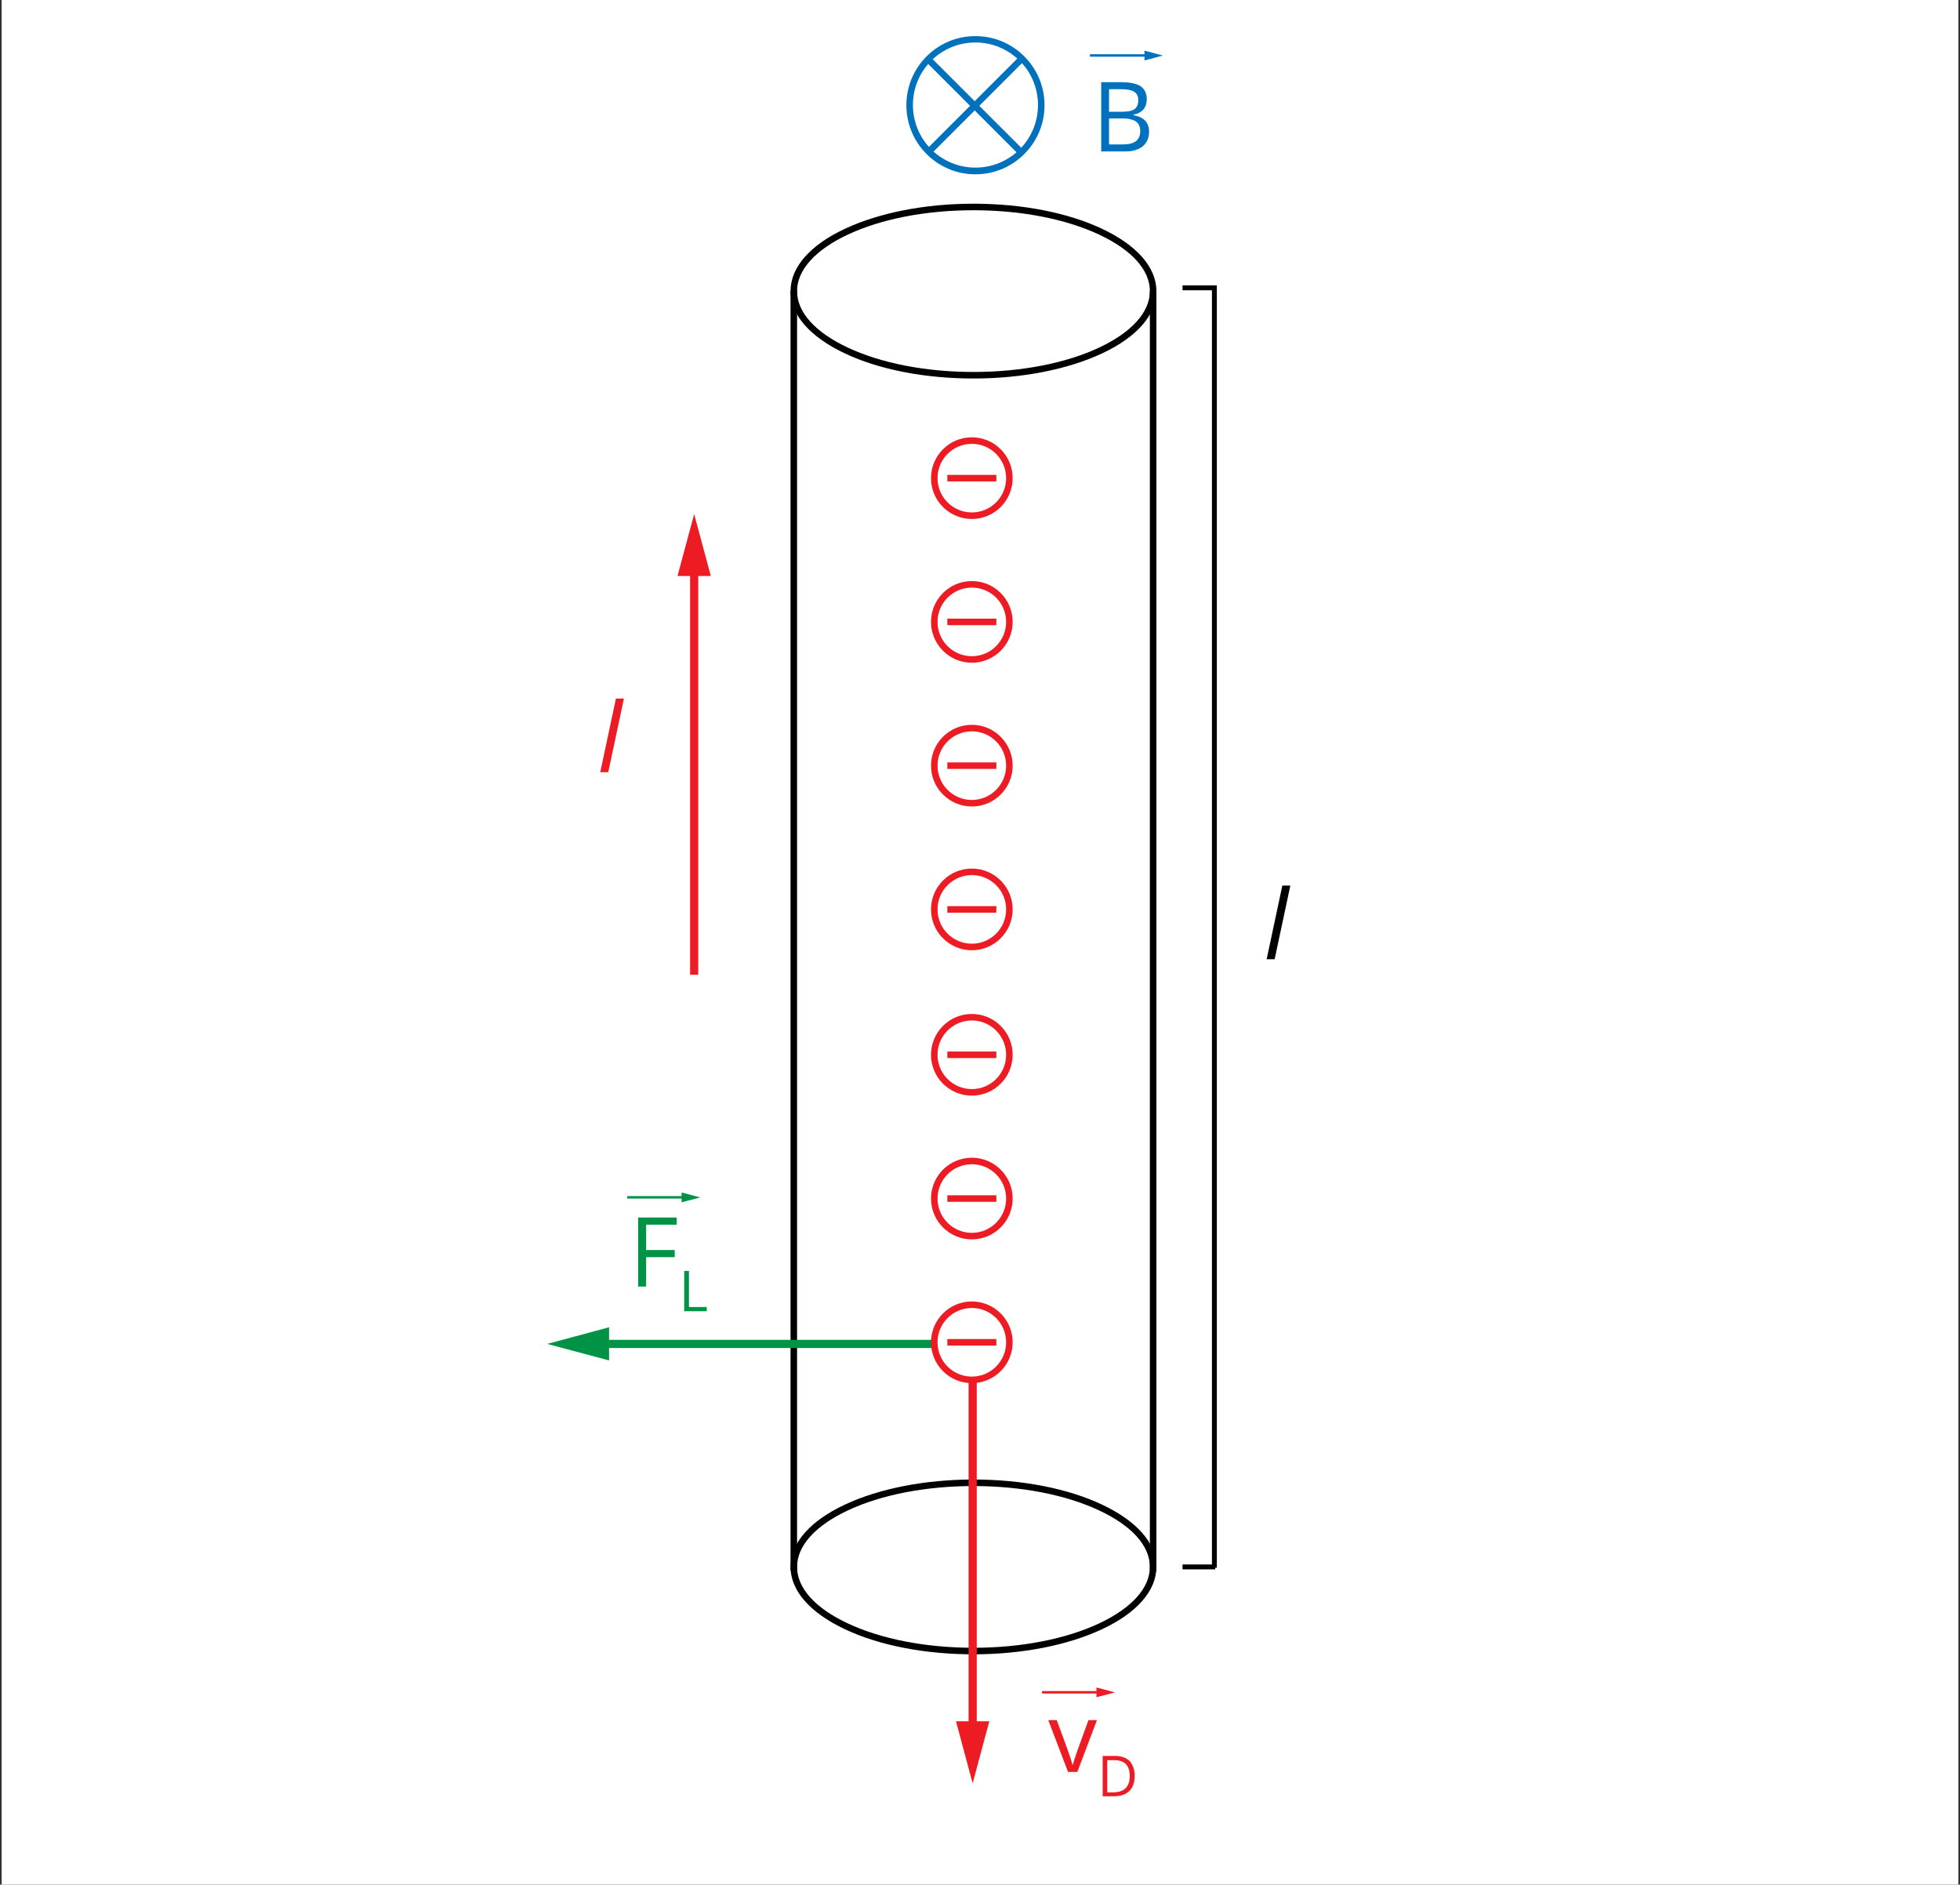 <?xml version="1.0" encoding="utf-8"?>
<!-- Generator: Adobe Illustrator 25.2.1, SVG Export Plug-In . SVG Version: 6.00 Build 0)  -->
<svg version="1.1" xmlns="http://www.w3.org/2000/svg" xmlns:xlink="http://www.w3.org/1999/xlink" x="0px" y="0px"
	 viewBox="0 0 1200 1153.7" style="enable-background:new 0 0 1200 1153.7;" xml:space="preserve">
<rect x="0" y="0" width="1200" height="1153.7" fill="#333333" stroke="none"/>
<style type="text/css">
	.st0{fill:#FFFFFF;}
	.st1{fill:#ED1C24;}
	.st2{fill:#009245;}
	.st3{fill:#0071BC;}
</style>
<g id="bg">
	<rect x="1" y="-0.3" class="st0" width="1198" height="1154"/>
</g>
<g id="Layer_5">
	<path d="M596,1012.7c-29.7,0-57.6-5.4-78.6-15.3c-21.5-10.1-33.4-23.7-33.4-38.2s11.9-28.2,33.4-38.2c21-9.8,49-15.3,78.6-15.3
		s57.6,5.4,78.6,15.3c21.5,10.1,33.4,23.7,33.4,38.2s-11.9,28.2-33.4,38.2C653.6,1007.2,625.7,1012.7,596,1012.7z M596,909.7
		c-29.1,0-56.4,5.3-76.9,14.9c-20,9.4-31.1,21.7-31.1,34.6s11,25.2,31.1,34.6c20.5,9.6,47.8,14.9,76.9,14.9
		c29.1,0,56.4-5.3,76.9-14.9c20-9.4,31.1-21.7,31.1-34.6s-11-25.2-31.1-34.6C652.4,915,625.1,909.7,596,909.7z"/>
	<path d="M596,231.7c-29.7,0-57.6-5.4-78.6-15.3c-21.5-10.1-33.4-23.7-33.4-38.2s11.9-28.2,33.4-38.2c21-9.8,49-15.3,78.6-15.3
		s57.6,5.4,78.6,15.3c21.5,10.1,33.4,23.7,33.4,38.2s-11.9,28.2-33.4,38.2C653.6,226.2,625.7,231.7,596,231.7z M596,128.7
		c-29.1,0-56.4,5.3-76.9,14.9c-20,9.4-31.1,21.7-31.1,34.6s11,25.2,31.1,34.6c20.5,9.6,47.8,14.9,76.9,14.9
		c29.1,0,56.4-5.3,76.9-14.9c20-9.4,31.1-21.7,31.1-34.6s-11-25.2-31.1-34.6C652.4,134,625.1,128.7,596,128.7z"/>
	<path d="M486,962.7c-1.1,0-2-0.9-2-2v-782c0-1.1,0.9-2,2-2s2,0.9,2,2v782C488,961.8,487.1,962.7,486,962.7z"/>
	<path d="M706,962.7c-1.1,0-2-0.9-2-2v-782c0-1.1,0.9-2,2-2s2,0.9,2,2v782C708,961.8,707.1,962.7,706,962.7z"/>
	<g>
		<rect x="422.5" y="345.7" class="st1" width="5" height="251"/>
		<g>
			<polygon class="st1" points="435.2,352.6 425,314.7 414.8,352.6 			"/>
		</g>
	</g>
	<g>
		<rect x="593" y="844.7" class="st1" width="5" height="216"/>
		<g>
			<polygon class="st1" points="585.3,1053.7 595.5,1091.7 605.7,1053.7 			"/>
		</g>
	</g>
	<g>
		<rect x="366" y="820.2" class="st2" width="205" height="5"/>
		<g>
			<polygon class="st2" points="372.9,812.5 335,822.7 372.9,832.8 			"/>
		</g>
	</g>
	<rect x="724" y="174.7" width="20" height="3"/>
	<rect x="724" y="957.7" width="20" height="3"/>
	<rect x="742" y="174.7" width="3" height="785"/>
	<g>
		<rect x="384" y="732.2" class="st2" width="35.4" height="1.5"/>
		<g>
			<polygon class="st2" points="417.3,736 428.7,733 417.3,730 			"/>
		</g>
	</g>
	<g>
		<path class="st2" d="M395.6,787.6h-4.9v-42.3h23.6v4.4h-18.7v15.5h17.5v4.4h-17.5V787.6z"/>
		<path class="st2" d="M418.9,802.7v-24.7h2.9v22.1h10.9v2.6H418.9z"/>
	</g>
	<g>
		<rect x="638" y="1035.2" class="st1" width="35.4" height="1.5"/>
		<g>
			<polygon class="st1" points="671.3,1039 682.6,1036 671.3,1033 			"/>
		</g>
	</g>
	<g>
		<path class="st1" d="M653.9,1084.7l-12.1-31.7l5.2,0l6.9,18.8c1.5,4.4,2.5,7.3,2.7,8.6l0.2,0c0.2-1,0.9-3.1,2-6.4s3.7-10.2,7.6-21
			l5.2,0l-12,31.7L653.9,1084.7z"/>
		<path class="st1" d="M694.7,1087.1c0,4.1-1.1,7.2-3.3,9.3c-2.2,2.2-5.4,3.2-9.5,3.2l-6.8,0l0-24.7l7.6,0c3.8,0,6.8,1.1,9,3.2
			C693.6,1080.4,694.7,1083.3,694.7,1087.1z M691.7,1087.2c0-3.2-0.8-5.6-2.4-7.3c-1.6-1.6-4-2.4-7.2-2.4l-4.2,0l0,19.7l3.5,0
			c3.4,0,6-0.8,7.7-2.5C690.8,1093,691.7,1090.5,691.7,1087.2z"/>
	</g>
	<g>
		<path d="M780.4,587.2h-4.9l9.6-45.1h4.9L780.4,587.2z"/>
	</g>
	<g>
		<path class="st1" d="M372.4,472.7h-4.9l9.6-45.1h4.9L372.4,472.7z"/>
	</g>
</g>
<g id="Layer_4">
	<g>
		<g>
			<circle class="st0" cx="595" cy="292.7" r="23"/>
			<path class="st1" d="M595,317.7c-13.8,0-25-11.2-25-25s11.2-25,25-25s25,11.2,25,25S608.8,317.7,595,317.7z M595,271.7
				c-11.6,0-21,9.4-21,21s9.4,21,21,21c11.6,0,21-9.4,21-21S606.6,271.7,595,271.7z"/>
		</g>
		<rect x="580" y="290.7" class="st1" width="30" height="4"/>
	</g>
	<g>
		<g>
			<circle class="st0" cx="595" cy="380.7" r="23"/>
			<path class="st1" d="M595,405.7c-13.8,0-25-11.2-25-25s11.2-25,25-25s25,11.2,25,25S608.8,405.7,595,405.7z M595,359.7
				c-11.6,0-21,9.4-21,21s9.4,21,21,21c11.6,0,21-9.4,21-21S606.6,359.7,595,359.7z"/>
		</g>
		<rect x="580" y="378.7" class="st1" width="30" height="4"/>
	</g>
	<g>
		<g>
			<circle class="st0" cx="595" cy="468.7" r="23"/>
			<path class="st1" d="M595,493.7c-13.8,0-25-11.2-25-25s11.2-25,25-25s25,11.2,25,25S608.8,493.7,595,493.7z M595,447.7
				c-11.6,0-21,9.4-21,21s9.4,21,21,21c11.6,0,21-9.4,21-21S606.6,447.7,595,447.7z"/>
		</g>
		<rect x="580" y="466.7" class="st1" width="30" height="4"/>
	</g>
	<g>
		<g>
			<circle class="st0" cx="595" cy="556.7" r="23"/>
			<path class="st1" d="M595,581.7c-13.8,0-25-11.2-25-25s11.2-25,25-25s25,11.2,25,25S608.8,581.7,595,581.7z M595,535.7
				c-11.6,0-21,9.4-21,21s9.4,21,21,21c11.6,0,21-9.4,21-21S606.6,535.7,595,535.7z"/>
		</g>
		<rect x="580" y="554.7" class="st1" width="30" height="4"/>
	</g>
	<g>
		<g>
			<circle class="st0" cx="595" cy="645.7" r="23"/>
			<path class="st1" d="M595,670.7c-13.8,0-25-11.2-25-25s11.2-25,25-25s25,11.2,25,25S608.8,670.7,595,670.7z M595,624.7
				c-11.6,0-21,9.4-21,21s9.4,21,21,21c11.6,0,21-9.4,21-21S606.6,624.7,595,624.7z"/>
		</g>
		<rect x="580" y="643.7" class="st1" width="30" height="4"/>
	</g>
	<g>
		<g>
			<circle class="st0" cx="595" cy="733.7" r="23"/>
			<path class="st1" d="M595,758.7c-13.8,0-25-11.2-25-25s11.2-25,25-25s25,11.2,25,25S608.8,758.7,595,758.7z M595,712.7
				c-11.6,0-21,9.4-21,21s9.4,21,21,21c11.6,0,21-9.4,21-21S606.6,712.7,595,712.7z"/>
		</g>
		<rect x="580" y="731.7" class="st1" width="30" height="4"/>
	</g>
	<g>
		<g>
			<circle class="st0" cx="595" cy="821.7" r="23"/>
			<path class="st1" d="M595,846.7c-13.8,0-25-11.2-25-25s11.2-25,25-25s25,11.2,25,25S608.8,846.7,595,846.7z M595,800.7
				c-11.6,0-21,9.4-21,21s9.4,21,21,21c11.6,0,21-9.4,21-21S606.6,800.7,595,800.7z"/>
		</g>
		<rect x="580" y="819.7" class="st1" width="30" height="4"/>
	</g>
	<g>
		<g>
			<rect x="667.3" y="33.2" class="st3" width="35.4" height="1.5"/>
			<g>
				<polygon class="st3" points="700.7,37 712,34 700.7,31 				"/>
			</g>
		</g>
		<g>
			<path class="st3" d="M674.1,50.3h12c5.6,0,9.7,0.8,12.2,2.5c2.5,1.7,3.8,4.3,3.8,8c0,2.5-0.7,4.6-2.1,6.2
				c-1.4,1.6-3.4,2.7-6.1,3.2v0.3c6.4,1.1,9.6,4.5,9.6,10.1c0,3.8-1.3,6.7-3.8,8.9c-2.6,2.1-6.1,3.2-10.7,3.2h-14.8V50.3z M679,68.4
				h8.1c3.5,0,6-0.5,7.5-1.6c1.5-1.1,2.3-2.9,2.3-5.5c0-2.4-0.8-4.1-2.5-5.1c-1.7-1.1-4.4-1.6-8.1-1.6H679V68.4z M679,72.6v15.8h8.8
				c3.4,0,6-0.7,7.7-2s2.6-3.4,2.6-6.2c0-2.6-0.9-4.6-2.6-5.8c-1.8-1.2-4.5-1.9-8.1-1.9H679z"/>
		</g>
		<g>
			<g>
				<path class="st0" d="M625.7,92.8c-15.7,15.7-41.3,15.7-57,0c-15.7-15.7-15.7-41.3,0-57c15.7-15.7,41.3-15.7,57,0
					C641.4,51.6,641.4,77.1,625.7,92.8z"/>
				<path class="st3" d="M597.2,106.7c-11.3,0-21.9-4.4-29.9-12.4c-16.5-16.5-16.5-43.3,0-59.8c8-8,18.6-12.4,29.9-12.4
					c11.3,0,21.9,4.4,29.9,12.4c8,8,12.4,18.6,12.4,29.9s-4.4,21.9-12.4,29.9l0,0l0,0C619.1,102.3,608.5,106.7,597.2,106.7z
					 M597.2,26c-10.2,0-19.9,4-27.1,11.2c-14.9,14.9-14.9,39.2,0,54.2c7.2,7.2,16.9,11.2,27.1,11.2s19.9-4,27.1-11.2l0,0
					c7.2-7.2,11.2-16.9,11.2-27.1s-4-19.9-11.2-27.1C617,30,607.4,26,597.2,26z"/>
			</g>
			
				<rect x="556.5" y="62.7" transform="matrix(0.707 -0.707 0.707 0.707 129.06 440.966)" class="st3" width="80.6" height="4"/>
			
				<rect x="594.8" y="24.4" transform="matrix(0.707 -0.707 0.707 0.707 129.055 440.96)" class="st3" width="4" height="80.6"/>
		</g>
	</g>
</g>
</svg>
